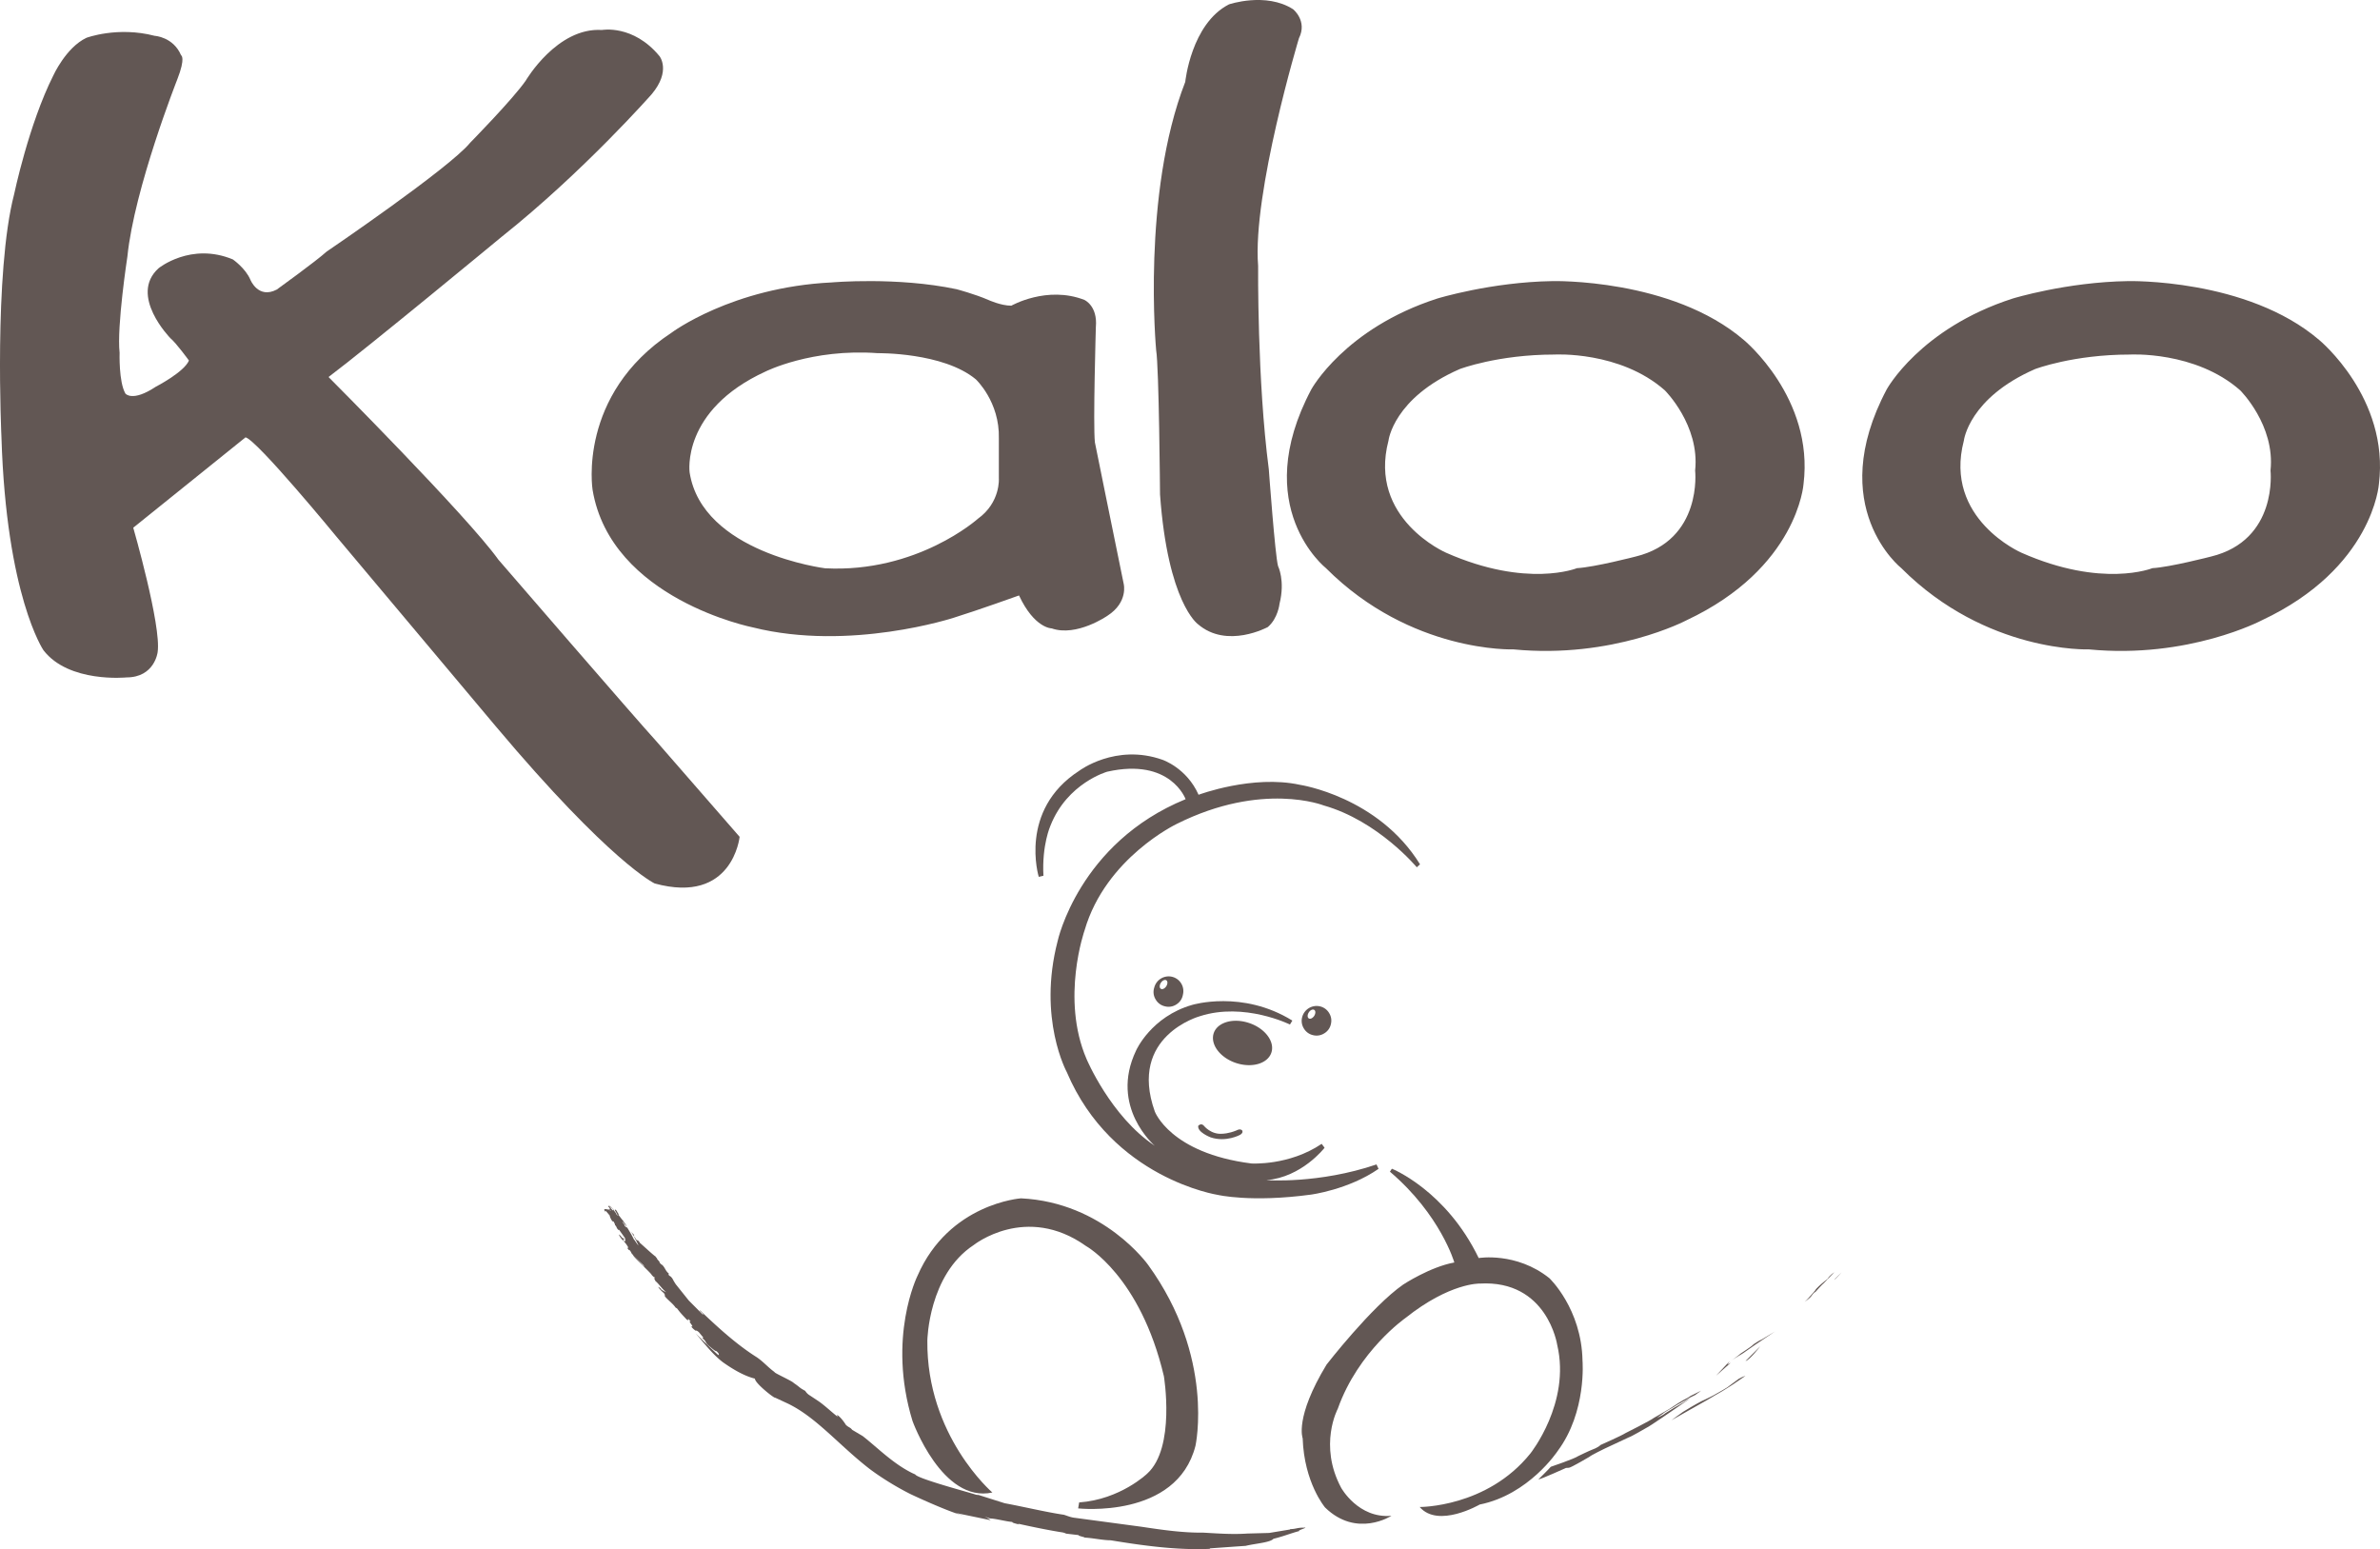 <svg xmlns="http://www.w3.org/2000/svg" xmlns:xlink="http://www.w3.org/1999/xlink" width="283.464" height="184.494"><g><path fill="#625754" fill-rule="evenodd" d="M157.216 119.854a1.71 1.71 0 011.089.797c.252.416.32.857.205 1.332a1.687 1.687 0 01-.792 1.087 1.702 1.702 0 01-1.333.211 1.695 1.695 0 01-1.091-.793 1.714 1.714 0 01-.207-1.332 1.774 1.774 0 012.129-1.302m-.692 1.136c.18-.287.184-.604.004-.716-.18-.11-.469.017-.648.302-.18.271-.18.598-.004.708.175.118.457-.016.648-.294m-16.923-4.659a1.754 1.754 0 011.288 2.129c-.09.496-.346.882-.77 1.157a1.693 1.693 0 01-1.376.229 1.694 1.694 0 01-1.112-.834 1.684 1.684 0 01-.16-1.385 1.77 1.77 0 012.13-1.296m-.698 1.129c.184-.282.184-.599.008-.715-.18-.111-.467.019-.646.301-.184.282-.184.604-.008.711.175.115.461-.013.646-.297m9.611 4.297c1.922.531 3.246 2.068 2.959 3.421-.291 1.357-2.08 2.026-4.009 1.496-1.918-.527-3.246-2.068-2.96-3.436.288-1.353 2.086-2.024 4.01-1.481" clip-rule="evenodd"/><path fill="#625754" fill-rule="evenodd" d="M163.946 138.679c-6.874 2.338-13.119 1.872-13.119 1.872 4.239-.352 6.934-3.859 6.934-3.859l-.346-.466c-3.894 2.628-8.365 2.338-8.365 2.338-9.681-1.229-11.513-6.197-11.513-6.197-3.204-9.007 5.388-11.347 5.388-11.347 5.268-1.696 10.711.995 10.711.995l.287-.468c-5.956-3.683-11.918-1.872-11.918-1.872-4.926 1.405-6.695 5.439-6.695 5.439-3.212 6.726 2.228 11.341 2.228 11.341-5.269-3.507-8.134-10.348-8.134-10.348-3.088-7.194-.223-15.319-.223-15.319 2.518-8.652 10.994-12.674 10.994-12.674 10.182-5.084 17.483-2.189 17.483-2.189 6.489 1.838 11.086 7.364 11.086 7.364l.385-.352c-4.981-8.066-14.305-9.47-14.305-9.47-5.63-1.229-12.071 1.186-12.071 1.186-1.418-3.204-4.3-4.168-4.3-4.168-5.579-1.974-9.923 1.315-9.923 1.315-7.256 4.695-4.811 12.629-4.811 12.629l.557-.132c-.197-3.683.836-5.966.836-5.966 2.004-5.084 6.758-6.425 6.758-6.425 7.56-1.7 9.338 3.273 9.338 3.273-12.718 5.199-15.24 16.896-15.24 16.896-2.402 9.24 1.092 15.612 1.092 15.612 5.385 12.686 17.981 14.618 17.981 14.618s3.94.933 11.071-.029c0 0 4.472-.575 8.077-3.072l-.243-.525" clip-rule="evenodd"/><path fill="#625754" fill-rule="evenodd" d="M165.543 139.54l.234-.352s6.445 2.57 10.34 10.639c0 0 4.471-.757 8.42 2.399 0 0 3.831 3.625 3.944 9.825 0 0 .522 6.078-2.958 10.756 0 0-3.421 5.203-9.289 6.376 0 0-4.936 2.861-7.145.293 0 0 8.015.059 13.184-6.375 0 0 4.819-6.023 3.196-12.927 0 0-1.167-7.773-9.235-7.307 0 0-3.547-.115-8.834 4.095 0 0-5.625 3.919-8.068 10.818 0 0-2.321 4.323.406 9.411 0 0 2.037 3.683 5.984 3.332 0 0-4.128 2.694-7.902-.989 0 0-2.493-2.926-2.669-8.244 0 0-.985-2.459 2.845-8.773 0 0 5.348-6.899 9.12-9.528 0 0 3.195-2.108 6.099-2.635 0 0-1.627-5.669-7.672-10.814m-47.349 38.209s-7.863-6.747-7.744-18.109c0 0 .121-7.811 5.517-11.362 0 0 6.224-4.973 13.385.119 0 0 6.454 3.547 9.272 15.505 0 0 1.414 8.522-1.99 11.599 0 0-3.175 3.074-8.104 3.43l-.119.711s11.742 1.303 13.974-7.456c0 0 2.343-10.532-5.636-21.541 0 0-5.281-7.456-15.146-7.93 0 0-8.57.59-12.327 9.229 0 0-3.641 7.34-.592 17.287 0 0 3.526 9.825 9.51 8.518m25.187-43.684s.842 1.085 2.22.956c0 0 .711 0 1.675-.397 0 0 .416-.262.667 0 0 0 .207.265-.251.531 0 0-1.671.92-3.509.295 0 0-1.632-.625-1.464-1.384 0-.001.334-.365.662-.001M10.291 4.504s3.717-1.393 8.138-.236c0 0 2.21.12 3.139 2.317 0 0 .583.23-.462 2.895 0 0-5.117 12.971-5.933 21.072 0 0-1.28 8.332-.928 11.463 0 0-.115 3.469.694 4.862 0 0 .817 1.039 3.605-.812 0 0 3.375-1.738 3.959-3.126 0 0-1.512-2.085-2.211-2.663 0 0-5.002-5.099-1.397-8.336 0 0 3.837-3.126 8.84-1.042 0 0 1.508 1.042 2.091 2.43 0 0 .929 2.317 3.14 1.156 0 0 4.651-3.354 5.931-4.515 0 0 14.654-9.955 17.094-12.964 0 0 5.118-5.209 6.63-7.41 0 0 3.723-6.37 9.072-6.023 0 0 3.719-.694 6.862 3.126 0 0 1.391 1.74-.932 4.515 0 0-8.146 9.26-17.91 17.019 0 0-15.818 13.082-20.584 16.67 0 0 16.515 16.555 20.237 21.762 0 0 16.396 18.987 18.837 21.652l9.886 11.345s-.815 8.104-10.118 5.555c0 0-5.232-2.432-18.96-18.755L40.057 63.893s-9.417-11.46-10.814-11.808L15.871 62.847s3.371 11.695 2.905 14.819c0 0-.347 3.011-3.718 3.011 0 0-6.862.694-9.886-3.241 0 0-4.419-6.485-4.999-25.352 0 0-.928-19.566 1.508-28.946 0 0 1.744-8.33 4.656-14.121 0 .001 1.508-3.356 3.954-4.513m208.172 147.902l.878-.883s-.757.883-.878.883m-14.095 11.448l1.334-1.422.313-.336-.28.41.394-.205-1.761 1.553zm3.525-1.759l1.762-1.761s-1.268 1.65-1.762 1.761m10.57-10.572s-.531.331-.795.784l-.359.287c-.406.331-1.021.862-1.121 1.096 0 0-1.088 1.265-1.247 1.359 0 0 .716-.515.815-.724 0 0 .322-.45.452-.45 0 0 .903-1 .983-1.029l1.272-1.323zm-12.335 10.572s.911-.634 1.184-.891c0 0 1.233-.805 1.451-1.012.21-.201.025-.051.025-.051s.815-.556 1.028-.608l1.599-.964-2.389 1.598-1.413.989c.001 0-1.388.841-1.485.939m-7.044 7.046s1.188-.882 1.377-1l.94-.569s1.255-.74 1.72-.916c0 0 1.07-.51 1.325-.686 0 0 1.313-.716 1.502-.912l1.158-.857s.473-.262.786-.347l-1.413.972s-1.097.716-1.313.833c0 0-1.694.973-1.854 1.083 0 0-2.129 1.203-2.225 1.259l-2.003 1.14zm-14.379 5.546s2.832-.959 3.275-1.28c0 0 1.409-.682 1.681-.771 0 0 .661-.228.971-.548 0 0 2.564-1.136 2.961-1.41 0 0 3.008-1.503 3.401-1.825 0 0 1.702-.979 1.811-1.044l1.083-.707.54-.322c.255-.136.515-.287.632-.339l.313-.205.376-.185.862-.433-.707.519-.352.176-.134.064c-.037.013-.063.034-.1.051-.185.09-.356.192-.523.309 0 0-.439.249-.553.27-.108.025.109-.021.109-.021s-.749.385-.949.548c0 0-1.234.68-1.326.818l-.732.5s.754-.295 1-.548l1.037-.638.753-.429.419-.251.506-.322.222-.111-1.573 1.092s-3.291 2.282-3.601 2.395c0 0-1.874 1.092-2.096 1.134l-2.895 1.351s-1.636.795-1.812.975c0 0-2.125 1.257-2.434 1.303l-.352.021s-3.028 1.368-3.292 1.368c.002-.001 1.303-1.279 1.479-1.505" clip-rule="evenodd"/><path fill="#625754" fill-rule="evenodd" d="M184.91 33.478s14.192-.352 22.796 7.021c0 0 8.373 6.904 7.098 17.153 0 0-.698 10.013-13.957 16.229 0 0-8.726 4.609-20.588 3.457 0 0-12.209.462-22.331-9.672 0 0-9.191-7.254-1.746-21.294 0 0 3.959-7.257 15.005-10.818-.001-.001 6.395-1.963 13.723-2.076m-11.051 10.474c-7.905 3.451-8.486 8.522-8.486 8.522-2.447 9.326 6.859 13.351 6.859 13.351 9.653 4.267 15.589 1.84 15.589 1.84 2.092-.115 6.98-1.382 6.98-1.382 8.022-1.953 7.094-10.245 7.094-10.245.578-5.404-3.609-9.551-3.609-9.551-5.35-4.72-13.142-4.262-13.142-4.262-6.747-.001-11.285 1.727-11.285 1.727m79.579-10.474s14.192-.352 22.796 7.021c0 0 8.374 6.904 7.099 17.153 0 0-.699 10.013-13.958 16.229 0 0-8.726 4.609-20.587 3.457 0 0-12.209.462-22.332-9.672 0 0-9.188-7.254-1.744-21.294 0 0 3.957-7.257 15.004-10.818-.001-.001 6.395-1.963 13.722-2.076m-11.05 10.474c-7.905 3.451-8.487 8.522-8.487 8.522-2.446 9.326 6.859 13.351 6.859 13.351 9.654 4.267 15.59 1.84 15.59 1.84 2.091-.115 6.98-1.382 6.98-1.382 8.022-1.953 7.094-10.245 7.094-10.245.577-5.404-3.609-9.551-3.609-9.551-5.35-4.72-13.143-4.262-13.143-4.262-6.746-.001-11.284 1.727-11.284 1.727m-121.933-7.548s4.233-2.42 8.691-.69c0 0 1.603.69 1.374 3.231 0 0-.343 11.657-.115 13.734 0 0 2.288 11.308 3.43 16.85 0 0 .576 2.189-1.942 3.808 0 0-3.662 2.539-6.636 1.5 0 0-2.061 0-3.888-3.923 0 0-4.806 1.729-7.78 2.656 0 0-12.355 4.039-23.906 1.152 0 0-16.931-3.346-19.104-16.388 0 0-1.828-11.308 9.381-18.696 0 0 7.207-5.425 19.103-6.004 0 0 7.778-.69 14.87.809 0 0 2.177.575 3.774 1.272 0-.001 1.489.689 2.748.689M91.167 44.25c-10.065 4.618-9.032 12.006-9.032 12.006 1.486 9.581 16.131 11.423 16.131 11.423 10.977.578 18.186-5.885 18.186-5.885 2.744-1.962 2.514-4.846 2.514-4.846v-4.733c.115-4.385-2.746-7.042-2.746-7.042-3.89-3.229-11.667-3.112-11.667-3.112-7.893-.582-13.386 2.189-13.386 2.189" clip-rule="evenodd"/><g><g><path fill="#625754" fill-rule="evenodd" d="M151.002 74.677s-4.862 2.656-8.332-.347c0 0-3.584-2.535-4.508-15.453 0 0-.115-15.105-.463-17.185 0 0-1.736-18.567 3.468-31.943 0 0 .694-6.916 5.205-9.229 0 0 4.397-1.496 7.64.581 0 0 1.736 1.385.694 3.457 0 0-5.555 18.452-4.86 27.1 0 0-.121 13.612 1.271 24.22 0 0 .753 10.323 1.1 11.536 0 0 .871 1.729.176 4.496 0 .001-.18 1.732-1.391 2.767" clip-rule="evenodd"/></g></g><g><path fill="#625754" d="M85.545 161.365l.3.285c-.998-.887-2.001-1.874-2.989-2.844.996 1.136 2.008 2.493 3.261 3.442 1.286.91 2.602 1.648 3.8 1.94-.052.508 2.341 2.393 2.403 2.267l1.566.728c-.322-.161-.676-.335-1.071-.531.396.196.749.37 1.071.531 3.351 1.637 6.005 4.885 9.578 7.675.995.768 2.931 2.064 5.028 3.106 2.095.983 4.264 1.895 5.445 2.292.363.119.709.234 1.039.345-.574-.209-.574-.209-1.146-.414l4.177.866c-.21-.127-.232-.199-.745-.439l.642.228c.643.004 2.017.385 2.694.416-.163.065.347.193.799.306l-.165-.103c1.719.383 3.734.797 5.28 1.037.216.036.37.101.462.151l1.496.175c-.137.111 1.211.322.488.285 1.137.034 2.246.322 3.328.333 3.748.613 7.861 1.205 11.868 1.017l-.097-.052c1.273-.09 2.933-.208 4.307-.303 1.188-.289 2.9-.385 3.307-.839 1.328-.333 1.83-.585 3.102-.935-.371-.04 1.202-.462.535-.394-.904 0-.904.167-1.66.174l.033.04-2.524.418-2.606.071c-1.727.121-3.483-.007-5.249-.109-2.38.031-4.866-.324-7.359-.701l-7.854-1.054c-.551-.052-.923-.232-1.375-.372-2.1-.308-4.701-.937-7.043-1.372l.111.036-3.271-1.035c-.006.038-.188-.013-.284-.019-.19-.111-6.969-1.895-7.216-2.412l-.357-.161c-2.321-1.144-4.183-3.068-5.903-4.409l-1.255-.744c-.247-.322-.404-.26-.749-.592-.671-1.075-1.339-1.445-.933-.927-.807-.627-1.537-1.338-2.296-1.872l-1.069-.709a1.585 1.585 0 01-.541-.538c-.826-.454-.54-.381-1.361-.933-.17-.234-2.176-1.125-2.336-1.312l.136.071c-.883-.625-1.343-1.234-2.202-1.828-2.468-1.545-4.814-3.721-6.778-5.594-.11.077.462.382.364.531-.441-.441-1.055-1.054-1.701-1.705l-1.526-1.905a6.006 6.006 0 01-.407-.688c-.304-.423-.249-.188-.485-.485l.056-.117c-.438-.354-.433-.696-.813-1.056-.055.01-.185-.127-.304-.27.092-.088-.383-.422-.276-.477l-.01.002c-.071-.085-.13-.14-.203-.257-.201-.099-1.689-1.481-1.865-1.623l-.044-.094c-.187-.236-.339-.278-.251-.125l-.22-.299.033.029-.22-.299c-.031-.061-.031-.157.076-.109a2.168 2.168 0 01-.434-.489c.293.508.645 1.15.914 1.715-.188-.171-.41-.573-.586-.78-.129-.31-.479-.88-.746-1.328-.075-.085-.236-.061-.344-.303 0-.161-.18-.23-.255-.443.192.163.32.37.469.571.065-.104-.308-.529-.401-.707-.086-.05-.35-.456-.559-.678.17.038-.092-.236-.152-.414-.115-.171-.23-.247-.211-.159-.137.021.437.688.162.54 0-.094-.259-.399-.395-.567-.055.036.05.146-.086.073-.134-.198-.354-.353-.381-.504.042.025.092.111.134.167-.184-.251 1.374 1.083 1.099.787.016.117-1.396-1.176-1.274-1.008.091.169-.178-.038-.077.132l.199.125c.144.228.117.387.022.337-.266-.364 1.142.749.854.48l.071.145c-.135-.104-.432-.429-.477-.604-.053.038-.205-.121-.335-.253l-.032-.059c-.142-.13-.288-.349-.283-.199.684.875-.978-.186-.354.69-.16-.443.211.034.512.399-.01.065.059.276.236.569.188.228.148.106.211.127.073.15.243.414.157.429.211.127.178.326.37.527.182.167.021-.038.161.073l.678.95c.013.134.121.483-.117.353-.324-.449.27.057-.099-.387.021.297-.347-.376-.508-.385.055.19.28.487.484.722l-.021-.063c.185.205.546.619.657.91-.086-.021-.042.109-.176-.042l.222.305c.044.027.088.057.033-.04.143.115.232.272.288.401-.026.075 1.425 1.437 1.381 1.391.182.205.154.312.377.473a1093.78 1093.78 0 01-1.566-1.619c.05.262 2.199 2.192 2.232 2.382.137.148.309.324.322.247.203.276-.156 0-.039.22.01-.002.01-.034.059.025l.096.226c.42.339.841 1.006 1.299 1.338-.154-.076-.361-.136-.643-.366l-.016-.069c-.049-.025-.26-.232-.3-.186.194.282.396.496.676.726l.09.18.015-.021c.051.115.037.109-.008.092l-.027-.008c.008.282.964.931 1.305 1.462.141.119.033-.009.209.14.375.519.69.826 1.145 1.318.211.088.244.078.112-.155l.352.359c-.481-.163.559.778.044.586.077.134.293.347.525.515.056-.019.146-.05.407.19.317.387.207.251.509.617.026.115-.104.033-.126.083.526.366.313.487.766.885.29.238.843.734.931.657.369.348.314.414.217.456z"/></g></g></svg>